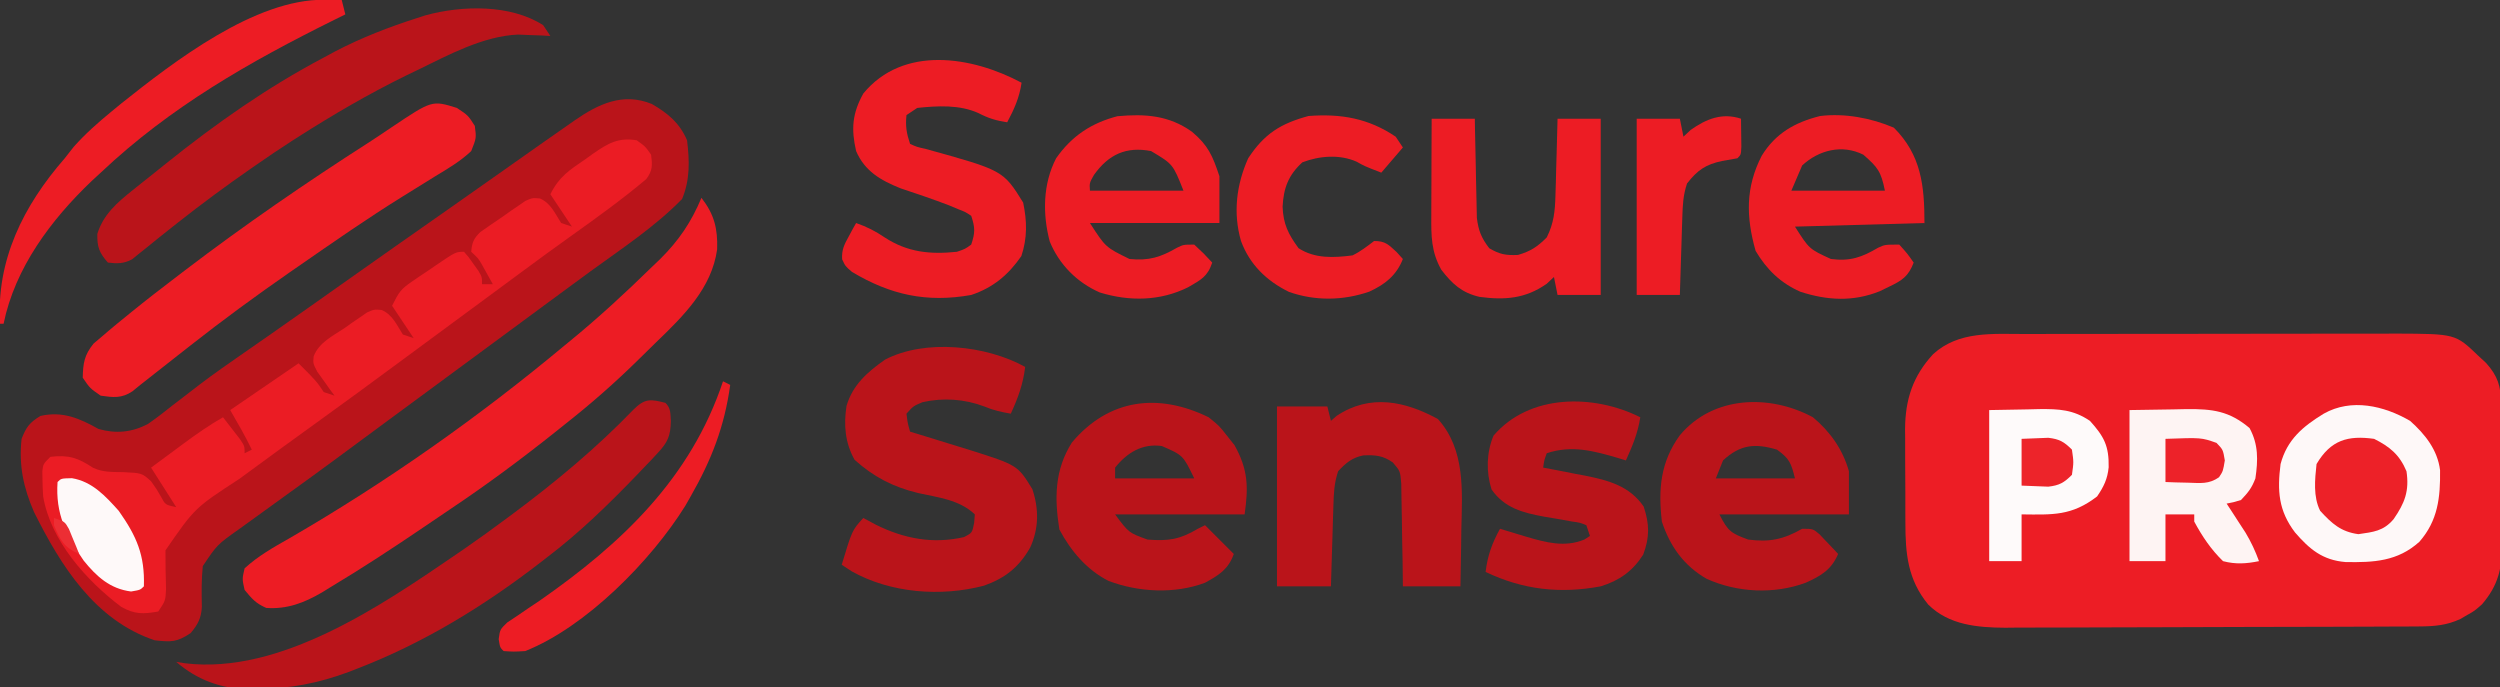 <?xml version="1.0" encoding="UTF-8"?>
<svg version="1.1" xmlns="http://www.w3.org/2000/svg" width="695" height="191">
<rect width="100%" height="100%" fill="#333333" stroke="none"/>
<path d="M0 0 C1.196 -0.003 2.392 -0.007 3.624 -0.01 C6.893 -0.018 10.161 -0.021 13.43 -0.022 C15.476 -0.023 17.522 -0.025 19.568 -0.027 C26.717 -0.037 33.866 -0.041 41.016 -0.04 C47.662 -0.039 54.308 -0.05 60.954 -0.066 C66.674 -0.079 72.395 -0.084 78.116 -0.084 C81.526 -0.083 84.936 -0.086 88.346 -0.097 C92.154 -0.107 95.962 -0.104 99.77 -0.098 C100.887 -0.103 102.005 -0.109 103.157 -0.115 C119.684 -0.048 119.684 -0.048 126.016 6.02 C126.747 6.698 127.478 7.376 128.231 8.075 C131.465 11.698 132.329 14.505 132.385 19.338 C132.401 20.373 132.417 21.408 132.434 22.474 C132.439 23.588 132.444 24.701 132.45 25.848 C132.459 27 132.468 28.152 132.477 29.339 C132.492 31.776 132.501 34.214 132.504 36.652 C132.516 40.368 132.565 44.082 132.616 47.798 C132.625 50.169 132.633 52.54 132.637 54.911 C132.657 56.016 132.677 57.122 132.697 58.261 C132.657 65.176 131.626 69.814 127.079 75.145 C124.981 76.985 124.981 76.985 123.016 78.083 C122.365 78.463 121.714 78.843 121.044 79.235 C117.273 80.982 113.862 81.274 109.73 81.292 C108.645 81.3 107.56 81.307 106.442 81.314 C104.664 81.318 104.664 81.318 102.85 81.322 C101.597 81.329 100.345 81.335 99.054 81.342 C94.904 81.362 90.753 81.374 86.602 81.384 C85.17 81.388 83.737 81.392 82.305 81.396 C75.572 81.415 68.839 81.429 62.106 81.438 C54.352 81.447 46.599 81.474 38.845 81.514 C32.84 81.544 26.836 81.559 20.831 81.562 C17.251 81.565 13.67 81.573 10.089 81.599 C6.087 81.627 2.086 81.622 -1.916 81.615 C-3.089 81.628 -4.262 81.641 -5.471 81.654 C-13.192 81.605 -21.115 80.921 -26.863 75.219 C-32.595 68.281 -33.231 61.012 -33.222 52.337 C-33.226 51.411 -33.23 50.486 -33.235 49.532 C-33.241 47.583 -33.241 45.634 -33.237 43.685 C-33.234 40.72 -33.257 37.756 -33.282 34.792 C-33.285 32.89 -33.285 30.988 -33.284 29.087 C-33.294 28.209 -33.303 27.332 -33.312 26.428 C-33.251 18.207 -31.178 11.744 -25.527 5.618 C-18.429 -0.893 -8.981 -0.004 0 0 Z " fill="#ED1D25" transform="translate(562.921,92.855)"/>
<path d="M0 0 C4.468 2.593 7.712 5.261 9.781 10.09 C10.481 15.803 10.633 21.039 8.406 26.402 C0.847 34.142 -8.366 40.188 -17.091 46.538 C-20.894 49.312 -24.681 52.108 -28.469 54.902 C-30.089 56.096 -31.708 57.29 -33.328 58.484 C-34.137 59.081 -34.946 59.677 -35.779 60.292 C-39.759 63.225 -43.739 66.157 -47.719 69.09 C-49.302 70.257 -50.885 71.423 -52.469 72.59 C-55.635 74.923 -58.802 77.257 -61.969 79.59 C-62.753 80.167 -63.536 80.745 -64.344 81.34 C-65.926 82.506 -67.509 83.672 -69.092 84.838 C-73.064 87.764 -77.036 90.693 -81.004 93.625 C-82.596 94.801 -84.189 95.977 -85.781 97.152 C-86.951 98.016 -86.951 98.016 -88.144 98.897 C-92.889 102.393 -97.658 105.853 -102.447 109.288 C-105.404 111.412 -108.351 113.549 -111.293 115.691 C-112.505 116.571 -113.719 117.447 -114.937 118.316 C-120.869 122.531 -120.869 122.531 -124.844 128.465 C-125.238 132.28 -125.183 135.957 -125.102 139.785 C-125.261 142.915 -126.213 144.712 -128.219 147.09 C-132.064 149.654 -133.629 149.6 -138.219 149.09 C-154.886 143.496 -164.309 128.359 -171.738 113.484 C-174.709 106.674 -176.02 100.472 -175.219 93.09 C-173.902 89.763 -172.996 88.565 -169.969 86.715 C-163.819 85.317 -159.097 87.394 -153.82 90.348 C-149.007 91.721 -144.467 91.301 -140.035 88.913 C-137.748 87.326 -135.577 85.646 -133.406 83.902 C-131.737 82.617 -130.067 81.335 -128.395 80.055 C-127.116 79.066 -127.116 79.066 -125.811 78.058 C-121.657 74.904 -117.38 71.934 -113.094 68.965 C-111.418 67.798 -109.742 66.632 -108.066 65.465 C-107.254 64.9 -106.443 64.336 -105.606 63.754 C-101.903 61.173 -98.217 58.57 -94.531 55.965 C-93.839 55.476 -93.147 54.987 -92.434 54.483 C-90.362 53.019 -88.29 51.555 -86.219 50.09 C-76.386 43.138 -66.539 36.207 -56.67 29.308 C-51.964 26.017 -47.266 22.714 -42.579 19.396 C-39.13 16.955 -35.675 14.521 -32.219 12.09 C-31.49 11.577 -30.762 11.064 -30.012 10.536 C-27.835 9.006 -25.653 7.485 -23.469 5.965 C-22.813 5.503 -22.157 5.041 -21.481 4.566 C-14.859 -0.019 -7.999 -3.281 0 0 Z " fill="#BA141A" transform="translate(181.219,28.91)"/>
<path d="M0 0 C2.375 1.688 2.375 1.688 4 4 C4.376 6.919 4.456 8.392 2.664 10.781 C-3.998 16.397 -11.03 21.458 -18.121 26.512 C-22.929 29.939 -27.689 33.428 -32.438 36.938 C-33.224 37.518 -34.011 38.099 -34.822 38.698 C-36.418 39.876 -38.013 41.055 -39.609 42.234 C-44.36 45.743 -49.117 49.245 -53.873 52.748 C-57.845 55.674 -61.817 58.603 -65.785 61.535 C-73.495 67.23 -81.222 72.899 -89 78.5 C-95.377 83.094 -101.731 87.718 -108.062 92.375 C-108.824 92.934 -109.585 93.493 -110.369 94.068 C-122.865 102.207 -122.865 102.207 -131 114 C-131.03 117.588 -130.933 121.164 -130.84 124.75 C-131 128 -131 128 -133 131 C-137.183 131.734 -139.559 131.814 -143.281 129.711 C-152.936 122.47 -162.95 111.301 -165 99 C-165.113 97.461 -165.175 95.918 -165.188 94.375 C-165.202 93.599 -165.216 92.823 -165.23 92.023 C-165 90 -165 90 -163 88 C-157.857 87.395 -155.343 88.272 -151.086 91.074 C-148.317 92.303 -145.955 92.209 -142.938 92.25 C-137.566 92.492 -137.566 92.492 -135 94.797 C-133.438 97 -133.438 97 -132.184 99.188 C-131.054 101.327 -131.054 101.327 -128 102 C-130.31 98.37 -132.62 94.74 -135 91 C-132.606 89.226 -130.21 87.456 -127.812 85.688 C-127.139 85.188 -126.465 84.688 -125.771 84.174 C-122.271 81.596 -118.785 79.153 -115 77 C-113.994 78.287 -112.996 79.58 -112 80.875 C-111.443 81.594 -110.886 82.314 -110.312 83.055 C-109 85 -109 85 -109 87 C-108.34 86.67 -107.68 86.34 -107 86 C-108.823 82.202 -110.892 78.689 -113 75 C-106.73 70.71 -100.46 66.42 -94 62 C-89 67 -89 67 -87 70 C-85.515 70.495 -85.515 70.495 -84 71 C-84.445 70.397 -84.889 69.793 -85.348 69.172 C-85.914 68.373 -86.479 67.573 -87.062 66.75 C-87.631 65.961 -88.199 65.172 -88.785 64.359 C-90 62 -90 62 -89.792 60.03 C-88.291 56.183 -84.505 54.42 -81.188 52.188 C-80.462 51.673 -79.737 51.158 -78.99 50.627 C-78.286 50.145 -77.581 49.664 -76.855 49.168 C-76.212 48.727 -75.569 48.287 -74.907 47.833 C-73 47 -73 47 -70.888 47.177 C-67.856 48.499 -66.753 51.285 -65 54 C-63.515 54.495 -63.515 54.495 -62 55 C-63.98 52.03 -65.96 49.06 -68 46 C-66.118 42.235 -65.598 41.394 -62.375 39.203 C-61.315 38.478 -61.315 38.478 -60.234 37.738 C-59.497 37.247 -58.76 36.756 -58 36.25 C-57.263 35.743 -56.525 35.237 -55.766 34.715 C-50.278 31 -50.278 31 -48 31 C-46.711 32.461 -46.711 32.461 -45.375 34.375 C-44.929 35.001 -44.483 35.628 -44.023 36.273 C-43 38 -43 38 -43 40 C-42.01 40 -41.02 40 -40 40 C-40.619 38.886 -41.237 37.773 -41.875 36.625 C-42.223 35.999 -42.571 35.372 -42.93 34.727 C-44.009 32.839 -44.009 32.839 -46 31 C-45.792 28.451 -45.32 27.312 -43.481 25.52 C-41.392 24.062 -39.302 22.61 -37.188 21.188 C-36.462 20.673 -35.737 20.158 -34.99 19.627 C-33.934 18.905 -33.934 18.905 -32.855 18.168 C-32.212 17.727 -31.569 17.287 -30.907 16.833 C-29 16 -29 16 -26.888 16.177 C-23.856 17.499 -22.753 20.285 -21 23 C-20.01 23.33 -19.02 23.66 -18 24 C-19.98 21.03 -21.96 18.06 -24 15 C-21.528 10.055 -18.711 8.296 -14.25 5.25 C-13.194 4.49 -13.194 4.49 -12.117 3.715 C-8.007 0.881 -5.174 -0.852 0 0 Z " fill="#EB1C24" transform="translate(177,39)"/>
<path d="M0 0 C3.557 4.572 4.543 8.508 4.368 14.284 C2.902 25.094 -5.044 32.89 -12.53 40.092 C-14.182 41.682 -15.812 43.293 -17.439 44.908 C-23.979 51.352 -30.782 57.316 -38 63 C-38.755 63.604 -39.51 64.208 -40.287 64.83 C-49.861 72.468 -59.625 79.729 -69.809 86.531 C-72.214 88.144 -74.607 89.775 -77 91.406 C-85.616 97.255 -94.311 102.966 -103.25 108.312 C-103.999 108.775 -104.749 109.237 -105.521 109.713 C-110.438 112.586 -115.209 114.425 -121 114 C-123.911 112.702 -124.874 111.562 -127 109 C-127.688 105.938 -127.688 105.938 -127 103 C-123.274 99.575 -119.003 97.17 -114.625 94.688 C-87.641 79.071 -61.936 60.963 -38 41 C-37.495 40.586 -36.989 40.172 -36.468 39.746 C-28.616 33.313 -21.196 26.471 -13.938 19.375 C-13.128 18.6 -12.318 17.825 -11.484 17.026 C-6.266 11.846 -2.846 6.783 0 0 Z " fill="#ED1C24" transform="translate(195,55)"/>
<path d="M0 0 C-0.591 4.847 -1.979 8.607 -4 13 C-6.602 12.554 -8.9 12.043 -11.336 11.008 C-16.862 8.917 -22.823 8.504 -28.562 9.812 C-31.104 10.887 -31.104 10.887 -33 13 C-32.68 15.603 -32.68 15.603 -32 18 C-31.201 18.242 -30.402 18.485 -29.578 18.734 C-26.048 19.812 -22.524 20.904 -19 22 C-17.355 22.503 -17.355 22.503 -15.676 23.016 C-2.102 27.308 -2.102 27.308 2 34 C3.842 39.525 3.817 44.91 1.375 50.25 C-1.76 55.725 -5.579 58.714 -11.438 60.812 C-23.387 63.957 -37.388 62.917 -48.25 56.812 C-49.157 56.214 -50.065 55.616 -51 55 C-48.109 45.405 -48.109 45.405 -45 42 C-43.845 42.619 -42.69 43.237 -41.5 43.875 C-33.648 47.767 -25.649 49.295 -17 47.312 C-14.735 46.13 -14.735 46.13 -14.188 43.375 C-14.126 42.591 -14.064 41.807 -14 41 C-18.314 36.899 -24.124 36.322 -29.738 35.07 C-36.703 33.393 -42.097 30.605 -47.438 25.812 C-50.076 21.062 -50.488 16.168 -49.664 10.82 C-47.904 4.944 -43.897 1.47 -39 -2 C-27.804 -7.865 -10.778 -5.974 0 0 Z " fill="#BA141A" transform="translate(285,102)"/>
<path d="M0 0 C3.125 2.062 3.125 2.062 5 5 C5.438 8.375 5.438 8.375 4 12 C0.993 14.839 -2.473 16.865 -6 19 C-8.42 20.494 -10.835 21.998 -13.25 23.5 C-13.917 23.912 -14.585 24.325 -15.272 24.75 C-25.063 30.841 -34.523 37.435 -44 44 C-44.802 44.555 -45.604 45.111 -46.431 45.683 C-55.824 52.206 -65.011 58.929 -74 66 C-75.258 66.987 -76.516 67.974 -77.773 68.961 C-79.628 70.417 -81.482 71.874 -83.333 73.334 C-84.886 74.559 -86.443 75.78 -88 77 C-88.722 77.589 -89.444 78.178 -90.188 78.785 C-93.192 80.799 -95.5 80.491 -99 80 C-102 77.938 -102 77.938 -104 75 C-103.902 70.942 -103.567 68.7 -100.988 65.516 C-100.105 64.768 -99.222 64.02 -98.312 63.25 C-97.577 62.619 -97.577 62.619 -96.826 61.975 C-95.235 60.627 -93.622 59.31 -92 58 C-91.224 57.366 -91.224 57.366 -90.432 56.719 C-86.348 53.4 -82.185 50.19 -78 47 C-77.234 46.415 -76.469 45.83 -75.68 45.228 C-59.025 32.538 -41.91 20.771 -24.281 9.478 C-22.221 8.143 -20.186 6.779 -18.156 5.398 C-6.89 -2.144 -6.89 -2.144 0 0 Z " fill="#ED1C24" transform="translate(127,30)"/>
<path d="M0 0 C1.53 1.53 1.354 2.934 1.5 5.062 C1.416 9.071 0.684 10.893 -2.047 13.812 C-2.684 14.5 -3.32 15.188 -3.977 15.897 C-4.644 16.591 -5.312 17.285 -6 18 C-6.626 18.659 -7.253 19.317 -7.898 19.996 C-15.819 28.21 -23.893 36.1 -33 43 C-33.528 43.41 -34.056 43.82 -34.601 44.242 C-50.343 56.439 -67.369 66.858 -86 74 C-87.045 74.404 -87.045 74.404 -88.111 74.817 C-96.531 77.965 -104.499 79.449 -113.5 79.562 C-114.313 79.577 -115.125 79.592 -115.962 79.607 C-123.5 79.478 -130.262 76.99 -136 72 C-135.187 72.13 -134.373 72.26 -133.535 72.395 C-107.058 75.581 -79 56.369 -58 42 C-57.359 41.562 -56.719 41.124 -56.059 40.673 C-51.98 37.861 -47.972 34.961 -44 32 C-43.462 31.601 -42.924 31.202 -42.37 30.791 C-30.505 21.951 -19.163 12.527 -8.891 1.863 C-5.707 -1.274 -4.213 -1.08 0 0 Z " fill="#BA141A" transform="translate(185,112)"/>
<path d="M0 0 C4.824 4.043 8.279 8.926 10 15 C10 18.96 10 22.92 10 27 C-1.88 27 -13.76 27 -26 27 C-23.679 31.642 -22.764 32.268 -18 34 C-12.119 34.778 -8.195 33.969 -3 31 C0 31 0 31 1.824 32.531 C2.439 33.181 3.054 33.831 3.688 34.5 C4.31 35.15 4.933 35.799 5.574 36.469 C6.045 36.974 6.515 37.479 7 38 C5.099 42.411 2.271 44.073 -2 46 C-10.804 49.244 -20.922 48.773 -29.5 44.938 C-35.827 41.347 -39.759 35.864 -42 29 C-43.044 20.003 -42.398 12.439 -37 5 C-27.774 -6.029 -12.02 -6.482 0 0 Z M-25 12 C-25.66 13.65 -26.32 15.3 -27 17 C-19.74 17 -12.48 17 -5 17 C-6.078 12.688 -6.481 11.551 -10 9 C-16.069 7.189 -20.199 7.55 -25 12 Z " fill="#BA141A" transform="translate(504,116)"/>
<path d="M0 0 C2.938 2.375 2.938 2.375 5 5 C5.722 5.907 6.444 6.815 7.188 7.75 C10.959 14.513 11.101 19.29 10 27 C-1.88 27 -13.76 27 -26 27 C-22.221 32.106 -22.221 32.106 -17 34 C-11.256 34.456 -8.056 34.01 -3 31 C-2.34 30.67 -1.68 30.34 -1 30 C1.667 32.667 4.333 35.333 7 38 C5.477 42.264 2.9 43.873 -1 46 C-9.433 49.179 -19.437 48.653 -27.812 45.5 C-33.898 42.423 -38.327 37.137 -41.5 31.188 C-42.874 22.427 -42.841 14.663 -38 7 C-27.648 -5.259 -13.887 -6.8 0 0 Z M-26 14 C-26 14.99 -26 15.98 -26 17 C-18.74 17 -11.48 17 -4 17 C-7.102 10.565 -7.102 10.565 -13 8 C-18.367 7.215 -22.689 9.818 -26 14 Z " fill="#BA141A" transform="translate(336,116)"/>
<path d="M0 0 C-0.607 4.128 -2.038 7.332 -4 11 C-7.053 10.537 -9.236 9.877 -12 8.438 C-17.272 6.058 -23.35 6.412 -29 7 C-29.99 7.66 -30.98 8.32 -32 9 C-32.318 12.105 -31.994 14.017 -31 17 C-29.11 17.856 -29.11 17.856 -26.75 18.375 C-5.126 24.363 -5.126 24.363 0.438 33.312 C1.523 38.498 1.622 43.135 -0.062 48.188 C-3.66 53.41 -7.95 56.995 -14 59 C-26.365 61.208 -36.446 58.991 -47.137 52.598 C-49 51 -49 51 -49.891 49.074 C-50.03 46.428 -49.332 45.058 -48.062 42.75 C-47.682 42.044 -47.302 41.337 -46.91 40.609 C-46.61 40.078 -46.309 39.547 -46 39 C-43.022 40.051 -40.688 41.212 -38.062 43 C-31.704 47.152 -25.463 47.767 -18 47 C-15.733 46.24 -15.733 46.24 -14 45 C-12.902 41.706 -12.888 40.336 -14 37 C-15.611 35.924 -15.611 35.924 -17.688 35.125 C-18.492 34.787 -19.296 34.45 -20.125 34.102 C-24.595 32.389 -29.125 30.853 -33.668 29.344 C-39.21 27.109 -43.579 24.606 -46 19 C-47.408 12.866 -47.081 8.544 -44 3 C-32.928 -10.466 -13.825 -7.396 0 0 Z " fill="#ED1C24" transform="translate(284,23)"/>
<path d="M0 0 C0.99 1.485 0.99 1.485 2 3 C0.801 2.93 0.801 2.93 -0.422 2.859 C-1.52 2.823 -2.618 2.787 -3.75 2.75 C-5.351 2.68 -5.351 2.68 -6.984 2.609 C-16.758 3.042 -26.367 8.308 -35 12.5 C-36.077 13.02 -37.155 13.541 -38.264 14.077 C-48.548 19.129 -58.347 24.839 -68 31 C-68.591 31.376 -69.181 31.752 -69.79 32.14 C-73.243 34.356 -76.633 36.655 -80 39 C-80.538 39.373 -81.075 39.746 -81.629 40.13 C-88.361 44.817 -94.937 49.666 -101.375 54.75 C-101.961 55.212 -102.548 55.675 -103.152 56.151 C-105.609 58.093 -108.055 60.045 -110.48 62.027 C-111.168 62.575 -111.855 63.123 -112.562 63.688 C-113.121 64.145 -113.679 64.603 -114.254 65.074 C-116.633 66.336 -118.349 66.306 -121 66 C-123.43 63.246 -124.014 61.678 -123.938 58 C-122.251 52.604 -118.446 49.33 -114.125 45.875 C-112.663 44.705 -112.663 44.705 -111.172 43.512 C-110.396 42.898 -110.396 42.898 -109.604 42.271 C-107.984 40.987 -106.374 39.692 -104.766 38.395 C-90.93 27.303 -76.694 17.287 -61 9 C-59.428 8.153 -59.428 8.153 -57.824 7.289 C-50.464 3.448 -42.902 0.532 -35 -2 C-34.233 -2.249 -33.466 -2.498 -32.676 -2.754 C-22.501 -5.525 -9.096 -5.837 0 0 Z " fill="#BA141A" transform="translate(151,7)"/>
<path d="M0 0 C7.662 8.513 6.745 20.004 6.5 30.688 C6.48 32.227 6.462 33.767 6.445 35.307 C6.405 39.039 6.327 42.768 6.25 46.5 C0.97 46.5 -4.31 46.5 -9.75 46.5 C-9.776 44.236 -9.802 41.973 -9.828 39.641 C-9.867 37.443 -9.912 35.245 -9.958 33.048 C-9.986 31.523 -10.007 29.998 -10.021 28.474 C-10.042 26.279 -10.089 24.085 -10.141 21.891 C-10.162 20.571 -10.183 19.251 -10.204 17.892 C-10.49 14.464 -10.49 14.464 -12.542 12.069 C-15.262 10.136 -17.475 9.939 -20.781 10.105 C-23.895 10.73 -25.608 12.229 -27.75 14.5 C-28.872 17.866 -28.958 20.591 -29.066 24.137 C-29.108 25.435 -29.15 26.734 -29.193 28.072 C-29.233 29.444 -29.273 30.816 -29.312 32.188 C-29.356 33.571 -29.399 34.954 -29.443 36.338 C-29.55 39.725 -29.65 43.113 -29.75 46.5 C-34.7 46.5 -39.65 46.5 -44.75 46.5 C-44.75 30 -44.75 13.5 -44.75 -3.5 C-40.13 -3.5 -35.51 -3.5 -30.75 -3.5 C-30.42 -2.18 -30.09 -0.86 -29.75 0.5 C-29.234 0.046 -28.719 -0.407 -28.188 -0.875 C-18.843 -7.105 -9.119 -4.974 0 0 Z " fill="#BA141A" transform="translate(399.75,116.5)"/>
<path d="M0 0 C-0.665 4.389 -2.188 7.981 -4 12 C-4.701 11.783 -5.402 11.567 -6.125 11.344 C-12.953 9.34 -19.036 7.679 -26 10 C-26.733 12.015 -26.733 12.015 -27 14 C-25.71 14.242 -24.419 14.485 -23.09 14.734 C-21.372 15.072 -19.655 15.411 -17.938 15.75 C-16.666 15.986 -16.666 15.986 -15.369 16.227 C-8.853 17.535 -3.009 19.083 0.938 24.812 C2.576 29.729 2.627 33.318 0.812 38.188 C-2.17 42.816 -5.766 45.38 -11 47 C-22.28 49.128 -32.66 47.945 -43 43 C-42.457 38.435 -41.205 35.027 -39 31 C-38.325 31.205 -37.649 31.41 -36.953 31.621 C-36.061 31.891 -35.169 32.16 -34.25 32.438 C-33.368 32.704 -32.487 32.971 -31.578 33.246 C-26.193 34.821 -20.994 36.228 -15.562 34 C-14.789 33.505 -14.789 33.505 -14 33 C-14.33 32.01 -14.66 31.02 -15 30 C-16.816 29.275 -16.816 29.275 -19.043 28.973 C-20.283 28.744 -20.283 28.744 -21.549 28.51 C-23.288 28.215 -25.028 27.921 -26.768 27.627 C-32.651 26.539 -37.731 25.25 -41.355 20.059 C-42.891 15.155 -42.765 9.853 -40.812 5.125 C-30.89 -6.508 -13.068 -6.534 0 0 Z " fill="#BA141A" transform="translate(456,116)"/>
<path d="M0 0 C4.169 3.705 7.634 8.058 8.336 13.699 C8.435 21.284 7.755 27.697 2.609 33.594 C-3.454 39.083 -10.144 39.392 -17.938 39.25 C-24.308 38.73 -27.926 35.717 -32 31 C-36.57 24.947 -36.955 19.468 -36 12 C-34.187 5.212 -29.834 1.576 -24 -2 C-16.323 -6.331 -7.267 -4.232 0 0 Z " fill="#FEF8F8" transform="translate(670,117)"/>
<path d="M0 0 C7.617 7.617 8.5 16.147 8.5 26.5 C-3.38 26.83 -15.26 27.16 -27.5 27.5 C-23.537 33.737 -23.537 33.737 -17.5 36.5 C-12.134 37.196 -8.917 36.028 -4.395 33.375 C-2.5 32.5 -2.5 32.5 1.5 32.5 C3.75 35 3.75 35 5.5 37.5 C4.047 41.308 2.321 42.461 -1.312 44.188 C-2.165 44.604 -3.017 45.02 -3.895 45.449 C-11.299 48.435 -18.499 48.041 -26 45.605 C-31.557 43.148 -35.351 39.427 -38.438 34.25 C-41.099 24.856 -41.279 16.624 -36.75 7.812 C-32.905 1.551 -27.516 -1.496 -20.5 -3.25 C-13.64 -4.079 -6.295 -2.698 0 0 Z M-25.5 10.5 C-26.49 12.81 -27.48 15.12 -28.5 17.5 C-19.92 17.5 -11.34 17.5 -2.5 17.5 C-3.581 12.096 -4.519 10.995 -8.5 7.5 C-14.382 4.559 -20.865 6.196 -25.5 10.5 Z " fill="#ED1C24" transform="translate(526.5,35.5)"/>
<path d="M0 0 C4.528 3.8 5.744 6.662 7.652 12.387 C7.652 16.677 7.652 20.967 7.652 25.387 C-4.228 25.387 -16.108 25.387 -28.348 25.387 C-24.004 32.128 -24.004 32.128 -17.348 35.387 C-11.934 35.917 -8.726 34.901 -4.145 32.262 C-2.348 31.387 -2.348 31.387 0.652 31.387 C3.34 33.887 3.34 33.887 5.652 36.387 C4.325 40.369 2.471 41.174 -1.047 43.242 C-8.802 47.1 -17.343 47.227 -25.578 44.703 C-31.92 41.943 -36.9 36.923 -39.52 30.523 C-41.543 22.859 -41.435 14.511 -37.75 7.391 C-33.399 1.174 -27.961 -2.405 -20.723 -4.301 C-13.043 -5.012 -6.403 -4.57 0 0 Z M-27.223 12.012 C-28.49 14.25 -28.49 14.25 -28.348 16.387 C-19.768 16.387 -11.188 16.387 -2.348 16.387 C-5.265 9.015 -5.265 9.015 -11.348 5.387 C-18.212 4.058 -23.112 6.256 -27.223 12.012 Z " fill="#ED1C24" transform="translate(331.348,36.613)"/>
<path d="M0 0 C3.96 0 7.92 0 12 0 C12.015 0.913 12.029 1.826 12.044 2.766 C12.105 6.168 12.18 9.569 12.262 12.97 C12.296 14.439 12.324 15.909 12.346 17.378 C12.38 19.496 12.432 21.613 12.488 23.73 C12.514 25.003 12.541 26.276 12.568 27.587 C13.025 31.2 13.819 33.116 16 36 C18.906 37.728 20.619 38.016 24 37.875 C27.535 36.844 29.401 35.599 32 33 C33.958 29.089 34.295 25.731 34.414 21.387 C34.472 19.516 34.472 19.516 34.531 17.607 C34.562 16.314 34.593 15.02 34.625 13.688 C34.664 12.375 34.702 11.062 34.742 9.709 C34.836 6.473 34.919 3.236 35 0 C38.96 0 42.92 0 47 0 C47 16.17 47 32.34 47 49 C43.04 49 39.08 49 35 49 C34.67 47.35 34.34 45.7 34 44 C33.34 44.619 32.68 45.237 32 45.875 C26.108 50.048 20.3 50.465 13.328 49.535 C8.385 48.399 5.718 45.931 2.688 42 C-0.135 36.982 -0.137 32.633 -0.098 26.953 C-0.096 26.182 -0.095 25.411 -0.093 24.616 C-0.088 22.161 -0.075 19.705 -0.062 17.25 C-0.057 15.582 -0.053 13.914 -0.049 12.246 C-0.038 8.164 -0.021 4.082 0 0 Z " fill="#ED1C24" transform="translate(398,33)"/>
<path d="M0 0 C6.002 -0.093 6.002 -0.093 12.125 -0.188 C13.376 -0.215 14.626 -0.242 15.915 -0.27 C23.114 -0.324 27.724 0.241 33.375 5 C35.86 9.587 35.747 13.898 35 19 C33.975 21.694 33.04 22.847 31 25 C28.859 25.648 28.859 25.648 27 26 C27.482 26.736 27.964 27.472 28.461 28.23 C29.093 29.206 29.724 30.182 30.375 31.188 C31.001 32.15 31.628 33.113 32.273 34.105 C33.82 36.698 34.975 39.169 36 42 C32.455 42.719 29.52 42.922 26 42 C22.649 38.74 20.21 35.111 18 31 C18 30.34 18 29.68 18 29 C15.36 29 12.72 29 10 29 C10 33.29 10 37.58 10 42 C6.7 42 3.4 42 0 42 C0 28.14 0 14.28 0 0 Z " fill="#FEF4F3" transform="translate(592,114)"/>
<path d="M0 0 C0.66 0.99 1.32 1.98 2 3 C0.02 5.31 -1.96 7.62 -4 10 C-8.683 8.179 -8.683 8.179 -10.863 6.949 C-15.586 4.851 -21.2 5.311 -25.938 7.125 C-29.815 10.65 -31.174 14.29 -31.438 19.438 C-31.265 24.287 -29.862 27.104 -27 31 C-22.43 33.958 -17.246 33.662 -12 33 C-9.735 31.893 -8.026 30.532 -6 29 C-2.898 29 -2.054 29.95 0.25 32.062 C1.116 33.022 1.116 33.022 2 34 C0.212 38.552 -2.922 41.042 -7.312 43.066 C-14.607 45.6 -22.399 45.711 -29.676 43.145 C-35.896 40.081 -40.578 35.555 -43 29 C-45.252 21.221 -44.28 13.313 -41 6 C-36.54 -0.812 -31.995 -3.638 -24.25 -5.75 C-15.258 -6.442 -7.573 -5.128 0 0 Z " fill="#ED1C24" transform="translate(388,38)"/>
<path d="M0 0 C0.901 0.009 1.802 0.018 2.73 0.027 C3.418 0.039 4.105 0.051 4.812 0.062 C5.308 2.042 5.308 2.042 5.812 4.062 C4.855 4.536 3.897 5.009 2.91 5.496 C-20.83 17.264 -42.787 29.738 -62.188 48.062 C-63.009 48.819 -63.83 49.576 -64.676 50.355 C-75.988 61.139 -86.02 74.515 -89.188 90.062 C-89.517 90.062 -89.847 90.062 -90.188 90.062 C-91.249 72.298 -83.665 57.225 -72.188 44.062 C-71.353 43.001 -70.519 41.939 -69.688 40.875 C-66.45 37.233 -62.95 34.151 -59.188 31.062 C-58.272 30.31 -57.357 29.557 -56.414 28.781 C-41.878 17.211 -19.281 -0.25 0 0 Z " fill="#ED1C24" transform="translate(90.188,-0.062)"/>
<path d="M0 0 C3.506 -0.062 7.013 -0.124 10.625 -0.188 C11.719 -0.215 12.813 -0.242 13.94 -0.27 C19.376 -0.317 23.346 -0.152 28 3 C31.933 7.358 33.319 9.961 33.211 15.906 C32.88 19.186 31.849 21.289 30 24 C22.928 29.452 17.669 29.093 9 29 C9 33.29 9 37.58 9 42 C6.03 42 3.06 42 0 42 C0 28.14 0 14.28 0 0 Z " fill="#FEFAFA" transform="translate(553,114)"/>
<path d="M0 0 C0.027 1.646 0.046 3.292 0.062 4.938 C0.074 5.854 0.086 6.771 0.098 7.715 C0 10 0 10 -1 11 C-2.413 11.269 -3.831 11.515 -5.25 11.75 C-9.797 12.713 -12.087 14.268 -15 18 C-16.101 21.302 -16.206 23.941 -16.316 27.418 C-16.358 28.672 -16.4 29.925 -16.443 31.217 C-16.483 32.527 -16.522 33.837 -16.562 35.188 C-16.606 36.523 -16.649 37.858 -16.693 39.193 C-16.8 42.462 -16.902 45.731 -17 49 C-20.96 49 -24.92 49 -29 49 C-29 32.83 -29 16.66 -29 0 C-25.04 0 -21.08 0 -17 0 C-16.67 1.65 -16.34 3.3 -16 5 C-15.34 4.381 -14.68 3.763 -14 3.125 C-9.687 0.07 -5.236 -1.745 0 0 Z " fill="#ED1C24" transform="translate(484,33)"/>
<path d="M0 0 C0.66 0.33 1.32 0.66 2 1 C0.397 12.619 -3.204 21.858 -9 32 C-9.485 32.853 -9.969 33.707 -10.469 34.586 C-19.934 49.83 -38.105 68.302 -55 75 C-58.188 75.188 -58.188 75.188 -61 75 C-62 74 -62 74 -62.363 71.676 C-62 69 -62 69 -59.98 67.043 C-58.598 66.125 -58.598 66.125 -57.188 65.188 C-56.177 64.495 -55.166 63.803 -54.125 63.09 C-53.094 62.4 -52.062 61.711 -51 61 C-28.182 45.114 -8.989 26.968 0 0 Z " fill="#ED1C24" transform="translate(201,106)"/>
<path d="M0 0 C4.388 2.194 7.093 4.445 9 9 C9.835 14.532 8.498 17.871 5.418 22.332 C2.572 25.679 -0.187 25.88 -4.375 26.5 C-9.241 25.829 -11.738 23.557 -15 20 C-16.969 16.063 -16.459 11.292 -16 7 C-12.056 0.336 -7.317 -1.013 0 0 Z " fill="#ED2128" transform="translate(660,122)"/>
<path d="M0 0 C5.617 0.923 9.33 4.973 13 9.062 C18.002 16.143 20.279 21.423 20 30.062 C19 31.062 19 31.062 16.438 31.5 C10.631 30.761 6.877 27.39 3.262 22.906 C-1.651 15.788 -4.606 9.846 -4 1.062 C-3 0.062 -3 0.062 0 0 Z " fill="#FEF9F9" transform="translate(20,132.938)"/>
<path d="M0 0 C9.978 -0.361 9.978 -0.361 14.188 1.125 C16 3 16 3 16.5 6 C16 9 16 9 14.887 10.676 C12.061 12.659 9.713 12.288 6.312 12.188 C4.543 12.147 4.543 12.147 2.738 12.105 C1.835 12.071 0.931 12.036 0 12 C0 8.04 0 4.08 0 0 Z " fill="#ED2229" transform="translate(602,122)"/>
<path d="M0 0 C1.567 -0.062 3.135 -0.124 4.75 -0.188 C6.073 -0.24 6.073 -0.24 7.422 -0.293 C10.513 0.058 11.815 0.81 14 3 C14.5 6.5 14.5 6.5 14 10 C11.815 12.19 10.513 12.942 7.422 13.293 C6.54 13.258 5.658 13.223 4.75 13.188 C3.183 13.126 1.615 13.064 0 13 C0 8.71 0 4.42 0 0 Z " fill="#ED242A" transform="translate(562,122)"/>
<path d="M0 0 C3 1 3 1 4.168 3.066 C4.504 3.89 4.841 4.714 5.188 5.562 C5.532 6.389 5.876 7.215 6.23 8.066 C6.484 8.704 6.738 9.343 7 10 C2.818 8.203 1.753 6.207 0 2 C0 1.34 0 0.68 0 0 Z " fill="#EC2E34" transform="translate(15,144)"/>
</svg>
